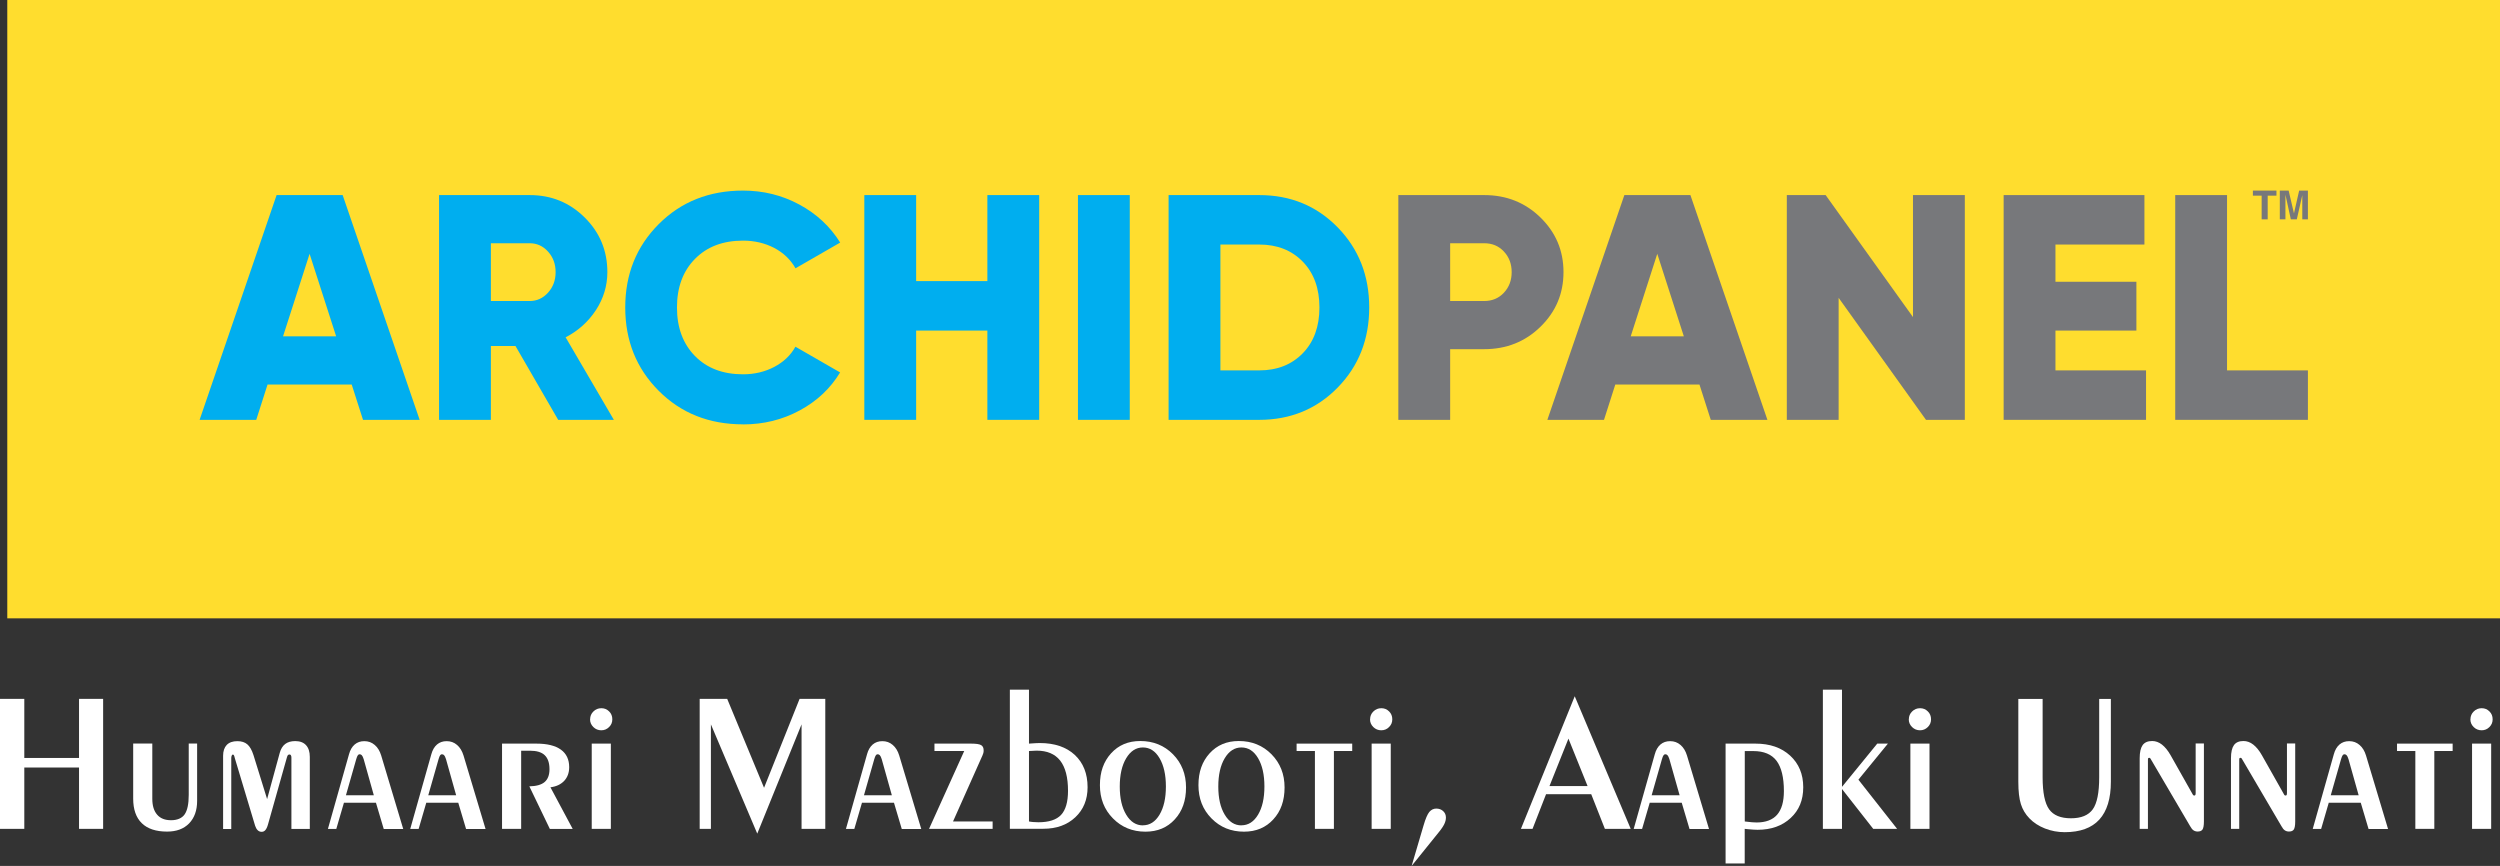 <svg width="179" height="62" viewBox="0 0 179 62" fill="none" xmlns="http://www.w3.org/2000/svg">
<rect x="0" y="0" width="179" height="62" fill="#333333" stroke="none"/>
<g clip-path="url(#clip0_124_2005)">
<path d="M179 0H0.522V44.273H179V0Z" fill="#FFDD2E"/>
<path fill-rule="evenodd" clip-rule="evenodd" d="M161.934 15.705H162.148H162.367V14.009H162.994V13.828V13.646H161.307V13.828V14.009H161.934V15.705Z" fill="#77787B"/>
<path fill-rule="evenodd" clip-rule="evenodd" d="M163.637 13.937L164.023 15.705H164.238H164.452L164.844 13.973V15.705H165.042H165.246V13.646H164.933H164.619L164.248 15.28L163.867 13.646H163.548H163.234V15.705H163.433H163.637V13.937Z" fill="#77787B"/>
<path d="M25.992 30.061L25.182 27.531H19.157L18.347 30.061H14.292L19.805 13.968H24.534L30.047 30.061H25.992ZM20.27 24.083H24.069L22.167 18.173L20.265 24.083H20.27Z" fill="#00AEEF"/>
<path d="M39.965 30.061L36.908 24.773H35.147V30.061H31.436V13.968H37.927C39.473 13.968 40.785 14.502 41.867 15.575C42.948 16.648 43.487 17.95 43.487 19.484C43.487 20.464 43.21 21.372 42.666 22.206C42.117 23.041 41.396 23.689 40.498 24.151L43.952 30.061H39.965ZM35.147 17.416V21.553H37.927C38.439 21.553 38.872 21.356 39.238 20.957C39.599 20.558 39.782 20.07 39.782 19.484C39.782 18.898 39.599 18.411 39.238 18.012C38.878 17.613 38.439 17.416 37.927 17.416H35.147Z" fill="#00AEEF"/>
<path d="M53.201 30.383C50.776 30.383 48.764 29.585 47.165 27.983C45.566 26.38 44.767 24.395 44.767 22.015C44.767 19.635 45.566 17.649 47.165 16.047C48.764 14.445 50.776 13.646 53.201 13.646C54.653 13.646 55.996 13.978 57.235 14.647C58.473 15.316 59.445 16.223 60.156 17.369L56.958 19.21C56.602 18.582 56.09 18.095 55.427 17.748C54.763 17.405 54.021 17.229 53.201 17.229C51.764 17.229 50.614 17.665 49.757 18.541C48.9 19.412 48.471 20.573 48.471 22.015C48.471 23.456 48.9 24.612 49.757 25.489C50.614 26.365 51.764 26.8 53.201 26.8C54.016 26.8 54.763 26.624 55.437 26.271C56.106 25.919 56.613 25.437 56.953 24.825L60.151 26.666C59.456 27.817 58.489 28.724 57.256 29.388C56.017 30.056 54.669 30.388 53.201 30.388V30.383Z" fill="#00AEEF"/>
<path d="M70.696 13.968H74.406V30.061H70.696V23.669H65.596V30.061H61.886V13.968H65.596V20.127H70.696V13.968Z" fill="#00AEEF"/>
<path d="M77.181 13.968H80.891V30.061H77.181V13.968Z" fill="#00AEEF"/>
<path d="M90.161 13.968C92.403 13.968 94.273 14.74 95.778 16.28C97.283 17.82 98.036 19.733 98.036 22.015C98.036 24.296 97.283 26.209 95.778 27.749C94.273 29.289 92.397 30.061 90.161 30.061H83.671V13.968H90.161ZM90.161 26.52C91.447 26.52 92.481 26.111 93.281 25.291C94.075 24.472 94.472 23.378 94.472 22.015C94.472 20.651 94.075 19.557 93.281 18.738C92.486 17.919 91.447 17.509 90.161 17.509H87.381V26.52H90.161Z" fill="#00AEEF"/>
<path d="M106.266 13.968C107.86 13.968 109.203 14.502 110.3 15.575C111.398 16.648 111.946 17.95 111.946 19.484C111.946 21.019 111.398 22.32 110.3 23.394C109.203 24.467 107.86 25.001 106.266 25.001H103.831V30.061H100.121V13.968H106.261H106.266ZM106.266 21.553C106.836 21.553 107.311 21.356 107.682 20.957C108.053 20.558 108.236 20.07 108.236 19.484C108.236 18.898 108.053 18.411 107.682 18.012C107.311 17.613 106.841 17.416 106.266 17.416H103.831V21.553H106.266Z" fill="#77787B"/>
<path d="M122.491 30.061L121.681 27.531H115.656L114.846 30.061H110.791L116.304 13.968H121.033L126.546 30.061H122.491ZM116.764 24.083H120.563L118.661 18.173L116.759 24.083H116.764Z" fill="#77787B"/>
<path d="M136.97 13.968H140.681V30.061H137.901L131.646 21.325V30.061H127.936V13.968H130.716L136.97 22.704V13.968Z" fill="#77787B"/>
<path d="M147.166 26.52H153.656V30.061H143.461V13.968H153.541V17.509H147.171V20.174H152.966V23.669H147.171V26.52H147.166Z" fill="#77787B"/>
<path d="M159.451 26.52H165.246V30.061H155.746V13.968H159.456V26.52H159.451Z" fill="#77787B"/>
<path d="M1.74 54.954V59.346H0V50.039H1.74V54.27H5.659V50.039H7.384V59.346H5.659V54.954H1.74Z" fill="white"/>
<path d="M10.905 53.243V57.194C10.905 57.686 11.02 58.065 11.25 58.329C11.48 58.599 11.815 58.728 12.248 58.728C12.682 58.728 13.027 58.589 13.22 58.309C13.414 58.029 13.513 57.567 13.513 56.919V53.238H14.114V57.344C14.114 58.029 13.92 58.563 13.539 58.957C13.152 59.351 12.63 59.542 11.961 59.542C11.166 59.542 10.56 59.34 10.153 58.941C9.74 58.542 9.536 57.951 9.536 57.178V53.238H10.905V53.243Z" fill="white"/>
<path d="M15.974 59.346V54.114C15.974 53.777 16.063 53.518 16.235 53.336C16.413 53.155 16.664 53.067 16.998 53.067C17.296 53.067 17.536 53.145 17.709 53.295C17.887 53.445 18.033 53.704 18.148 54.062L19.125 57.215L20.029 53.907C20.107 53.621 20.238 53.409 20.421 53.269C20.599 53.134 20.839 53.062 21.137 53.062C21.476 53.062 21.733 53.16 21.91 53.352C22.088 53.544 22.182 53.824 22.182 54.192V59.351H20.865V54.249C20.865 54.176 20.855 54.119 20.828 54.078C20.808 54.036 20.771 54.021 20.729 54.021C20.682 54.021 20.646 54.036 20.619 54.062C20.593 54.088 20.567 54.14 20.546 54.218L19.193 59.014C19.141 59.206 19.078 59.34 19.005 59.428C18.932 59.517 18.843 59.558 18.733 59.558C18.623 59.558 18.535 59.522 18.456 59.449C18.378 59.377 18.315 59.268 18.268 59.128L16.815 54.29C16.815 54.29 16.805 54.249 16.794 54.207C16.768 54.088 16.726 54.026 16.674 54.026C16.643 54.026 16.617 54.047 16.596 54.093C16.575 54.14 16.559 54.197 16.559 54.27V59.356H15.969L15.974 59.346Z" fill="white"/>
<path d="M24.628 57.469L24.079 59.351H23.479L24.989 54.005C25.072 53.699 25.208 53.466 25.396 53.305C25.584 53.145 25.814 53.067 26.086 53.067C26.373 53.067 26.619 53.155 26.828 53.337C27.037 53.513 27.194 53.767 27.293 54.093L28.871 59.356H27.476L26.917 57.474H24.639L24.628 57.469ZM24.769 56.94H26.765L26.039 54.353C25.992 54.208 25.945 54.114 25.903 54.073C25.861 54.026 25.809 54.005 25.741 54.005C25.694 54.005 25.652 54.031 25.621 54.078C25.584 54.125 25.548 54.218 25.506 54.358L24.769 56.94Z" fill="white"/>
<path d="M30.523 57.469L29.974 59.351H29.373L30.883 54.005C30.967 53.699 31.103 53.466 31.291 53.305C31.479 53.145 31.709 53.067 31.981 53.067C32.268 53.067 32.514 53.155 32.723 53.337C32.932 53.513 33.088 53.767 33.188 54.093L34.766 59.356H33.371L32.811 57.474H30.533L30.523 57.469ZM30.664 56.94H32.66L31.933 54.353C31.887 54.208 31.84 54.114 31.798 54.073C31.756 54.026 31.704 54.005 31.636 54.005C31.589 54.005 31.547 54.031 31.515 54.078C31.479 54.125 31.442 54.218 31.401 54.358L30.664 56.94Z" fill="white"/>
<path d="M37.315 59.346H35.946V53.243H38.413C39.181 53.243 39.761 53.388 40.158 53.673C40.555 53.959 40.754 54.379 40.754 54.928C40.754 55.328 40.634 55.654 40.398 55.908C40.158 56.162 39.829 56.318 39.411 56.37L41.005 59.351H39.369L37.901 56.302C38.397 56.292 38.758 56.193 38.993 55.996C39.223 55.799 39.343 55.493 39.343 55.079C39.343 54.622 39.228 54.291 39.003 54.073C38.779 53.855 38.423 53.751 37.948 53.751H37.315V59.356V59.346Z" fill="white"/>
<path d="M42.253 51.501C42.253 51.283 42.332 51.091 42.488 50.941C42.645 50.785 42.833 50.708 43.058 50.708C43.283 50.708 43.46 50.785 43.612 50.936C43.769 51.086 43.842 51.278 43.842 51.501C43.842 51.724 43.769 51.9 43.612 52.056C43.455 52.211 43.272 52.289 43.053 52.289C42.833 52.289 42.64 52.211 42.483 52.056C42.326 51.9 42.248 51.719 42.248 51.501H42.253ZM42.368 53.243H43.737V59.345H42.368V53.243Z" fill="white"/>
<path d="M50.097 59.346V50.039H52.067L54.706 56.406L57.25 50.039H59.09V59.346H57.392V51.864L54.22 59.688L50.901 51.864V59.346H50.097Z" fill="white"/>
<path d="M61.719 57.469L61.17 59.351H60.569L62.08 54.005C62.163 53.699 62.299 53.466 62.487 53.305C62.675 53.145 62.905 53.067 63.177 53.067C63.464 53.067 63.71 53.155 63.919 53.337C64.128 53.513 64.285 53.767 64.384 54.093L65.962 59.356H64.567L64.008 57.474H61.729L61.719 57.469ZM61.86 56.94H63.856L63.13 54.353C63.083 54.208 63.036 54.114 62.994 54.073C62.952 54.026 62.9 54.005 62.832 54.005C62.785 54.005 62.743 54.031 62.712 54.078C62.675 54.125 62.639 54.218 62.597 54.358L61.86 56.94Z" fill="white"/>
<path d="M68.229 58.817H71.072V59.346H66.52L69.039 53.772H66.907V53.243H69.525C69.891 53.243 70.131 53.279 70.251 53.352C70.372 53.425 70.429 53.549 70.429 53.73C70.429 53.798 70.424 53.855 70.408 53.917C70.393 53.974 70.372 54.031 70.346 54.088L68.234 58.822L68.229 58.817Z" fill="white"/>
<path d="M72.306 59.346V49.38H73.675V53.243C73.863 53.227 74.02 53.217 74.15 53.212C74.281 53.207 74.38 53.202 74.443 53.202C75.509 53.202 76.345 53.487 76.956 54.052C77.562 54.622 77.871 55.39 77.871 56.364C77.871 57.251 77.578 57.966 76.993 58.516C76.408 59.066 75.645 59.34 74.704 59.34H72.306V59.346ZM73.675 58.817C73.769 58.837 73.868 58.848 73.983 58.858C74.093 58.869 74.218 58.874 74.349 58.874C75.101 58.874 75.645 58.697 75.974 58.345C76.303 57.992 76.47 57.417 76.47 56.624C76.47 55.659 76.282 54.938 75.911 54.462C75.535 53.984 74.976 53.746 74.218 53.746C74.156 53.746 74.014 53.751 73.805 53.767C73.743 53.772 73.701 53.772 73.675 53.772V58.817Z" fill="white"/>
<path d="M82.015 59.548C81.09 59.548 80.311 59.232 79.689 58.599C79.062 57.967 78.754 57.173 78.754 56.219C78.754 55.265 79.02 54.529 79.553 53.938C80.086 53.352 80.781 53.057 81.644 53.057C82.579 53.057 83.358 53.373 83.985 54.005C84.606 54.638 84.92 55.426 84.92 56.38C84.92 57.334 84.653 58.081 84.115 58.667C83.582 59.252 82.882 59.548 82.015 59.548ZM81.832 59.092C82.323 59.092 82.72 58.838 83.023 58.33C83.326 57.822 83.478 57.153 83.478 56.313C83.478 55.473 83.326 54.799 83.023 54.285C82.72 53.772 82.323 53.518 81.832 53.518C81.341 53.518 80.943 53.777 80.635 54.291C80.327 54.804 80.175 55.483 80.175 56.318C80.175 57.153 80.327 57.816 80.635 58.33C80.943 58.843 81.341 59.097 81.832 59.097V59.092Z" fill="white"/>
<path d="M89.069 59.548C88.144 59.548 87.366 59.232 86.744 58.599C86.117 57.967 85.809 57.173 85.809 56.219C85.809 55.265 86.075 54.529 86.608 53.938C87.141 53.352 87.836 53.057 88.698 53.057C89.634 53.057 90.412 53.373 91.039 54.005C91.661 54.638 91.975 55.426 91.975 56.38C91.975 57.334 91.708 58.081 91.17 58.667C90.637 59.252 89.937 59.548 89.069 59.548ZM88.886 59.092C89.378 59.092 89.775 58.838 90.078 58.33C90.381 57.822 90.532 57.153 90.532 56.313C90.532 55.473 90.381 54.799 90.078 54.285C89.775 53.772 89.378 53.518 88.886 53.518C88.395 53.518 87.998 53.777 87.69 54.291C87.382 54.804 87.23 55.483 87.23 56.318C87.23 57.153 87.382 57.816 87.69 58.33C87.998 58.843 88.395 59.097 88.886 59.097V59.092Z" fill="white"/>
<path d="M94.148 59.346V53.772H92.837V53.243H96.819V53.772H95.507V59.346H94.148Z" fill="white"/>
<path d="M98.099 51.501C98.099 51.283 98.177 51.091 98.334 50.941C98.491 50.785 98.679 50.708 98.904 50.708C99.128 50.708 99.306 50.785 99.458 50.936C99.614 51.086 99.688 51.278 99.688 51.501C99.688 51.724 99.614 51.9 99.458 52.056C99.306 52.211 99.118 52.289 98.898 52.289C98.679 52.289 98.486 52.211 98.329 52.056C98.172 51.9 98.094 51.719 98.094 51.501H98.099ZM98.209 53.243H99.578V59.345H98.209V53.243Z" fill="white"/>
<path d="M101.072 62L101.934 59.076C102.07 58.615 102.206 58.298 102.337 58.138C102.473 57.977 102.64 57.894 102.838 57.894C103.037 57.894 103.199 57.956 103.33 58.075C103.46 58.195 103.528 58.35 103.528 58.537C103.528 58.682 103.492 58.833 103.419 58.988C103.345 59.144 103.22 59.341 103.037 59.563L101.072 62Z" fill="white"/>
<path d="M108.899 59.345L112.751 49.852L116.759 59.345H114.909L113.932 56.867H110.697L109.73 59.345H108.905H108.899ZM110.943 56.281H113.67L112.301 52.885L110.943 56.281Z" fill="white"/>
<path d="M118.122 57.469L117.574 59.351H116.973L118.483 54.005C118.566 53.699 118.702 53.466 118.89 53.305C119.079 53.145 119.308 53.067 119.58 53.067C119.868 53.067 120.113 53.155 120.322 53.337C120.531 53.513 120.688 53.767 120.787 54.093L122.365 59.356H120.97L120.411 57.474H118.133L118.122 57.469ZM118.263 56.94H120.26L119.528 54.353C119.481 54.208 119.434 54.114 119.392 54.073C119.35 54.026 119.298 54.005 119.23 54.005C119.183 54.005 119.141 54.031 119.11 54.078C119.073 54.125 119.037 54.218 118.995 54.358L118.258 56.94H118.263Z" fill="white"/>
<path d="M124.921 59.346V61.824H123.552V53.243H125.689C126.724 53.243 127.549 53.528 128.176 54.104C128.798 54.679 129.112 55.431 129.112 56.364C129.112 57.298 128.814 58.008 128.213 58.568C127.612 59.128 126.823 59.413 125.841 59.413C125.689 59.413 125.47 59.398 125.177 59.372C125.062 59.356 124.978 59.351 124.926 59.346H124.921ZM124.921 58.817C125.146 58.843 125.318 58.864 125.449 58.874C125.574 58.884 125.684 58.889 125.773 58.889C126.426 58.889 126.917 58.703 127.241 58.335C127.565 57.961 127.727 57.401 127.727 56.644C127.727 55.659 127.549 54.939 127.199 54.472C126.849 54.011 126.295 53.777 125.543 53.777H124.926V58.822L124.921 58.817Z" fill="white"/>
<path d="M131.887 59.346H130.518V49.38H131.887V56.338L134.411 53.243H135.174L133.062 55.825L135.832 59.346H134.123L131.887 56.494V59.346Z" fill="white"/>
<path d="M136.673 51.501C136.673 51.283 136.752 51.091 136.908 50.941C137.065 50.785 137.253 50.708 137.478 50.708C137.703 50.708 137.88 50.785 138.032 50.936C138.189 51.086 138.262 51.278 138.262 51.501C138.262 51.724 138.189 51.9 138.032 52.056C137.875 52.211 137.692 52.289 137.473 52.289C137.253 52.289 137.06 52.211 136.903 52.056C136.746 51.9 136.668 51.719 136.668 51.501H136.673ZM136.783 53.243H138.152V59.345H136.783V53.243Z" fill="white"/>
<path d="M144.512 50.044H146.252V55.659C146.252 56.753 146.409 57.515 146.717 57.946C147.025 58.376 147.548 58.589 148.279 58.589C149.011 58.589 149.533 58.376 149.842 57.946C150.15 57.515 150.302 56.753 150.302 55.659V50.044H151.138V55.975C151.138 57.178 150.861 58.08 150.312 58.682C149.763 59.283 148.938 59.584 147.83 59.584C147.339 59.584 146.868 59.496 146.419 59.32C145.97 59.143 145.599 58.9 145.306 58.594C145.019 58.298 144.815 57.956 144.695 57.572C144.574 57.189 144.512 56.655 144.512 55.975V50.044Z" fill="white"/>
<path d="M153.792 59.346H153.201V54.285C153.201 53.855 153.274 53.544 153.415 53.347C153.557 53.155 153.781 53.057 154.095 53.057C154.34 53.057 154.575 53.14 154.795 53.311C155.014 53.482 155.223 53.736 155.417 54.078L157.021 56.919C157.021 56.919 157.037 56.94 157.052 56.945C157.068 56.956 157.089 56.961 157.105 56.961C157.141 56.961 157.167 56.95 157.183 56.925C157.199 56.904 157.209 56.857 157.209 56.785V53.233H157.8V58.822C157.8 59.107 157.763 59.294 157.7 59.392C157.632 59.491 157.517 59.538 157.35 59.538C157.235 59.538 157.136 59.507 157.052 59.45C156.969 59.392 156.89 59.294 156.817 59.159L153.99 54.343C153.969 54.311 153.954 54.285 153.943 54.275C153.928 54.265 153.912 54.26 153.896 54.26C153.854 54.26 153.828 54.27 153.813 54.285C153.797 54.301 153.792 54.348 153.792 54.425V59.33V59.346Z" fill="white"/>
<path d="M160.329 59.346H159.738V54.285C159.738 53.855 159.811 53.544 159.953 53.347C160.094 53.155 160.318 53.057 160.632 53.057C160.877 53.057 161.113 53.14 161.332 53.311C161.552 53.482 161.761 53.736 161.954 54.078L163.558 56.919C163.558 56.919 163.574 56.94 163.589 56.945C163.605 56.956 163.626 56.961 163.642 56.961C163.678 56.961 163.704 56.95 163.72 56.925C163.736 56.904 163.746 56.857 163.746 56.785V53.233H164.337V58.822C164.337 59.107 164.3 59.294 164.237 59.392C164.17 59.491 164.055 59.538 163.887 59.538C163.772 59.538 163.673 59.507 163.589 59.45C163.506 59.392 163.427 59.294 163.354 59.159L160.527 54.343C160.506 54.311 160.491 54.285 160.48 54.275C160.465 54.265 160.449 54.26 160.433 54.26C160.391 54.26 160.365 54.27 160.35 54.285C160.334 54.301 160.329 54.348 160.329 54.425V59.33V59.346Z" fill="white"/>
<path d="M166.741 57.469L166.193 59.351H165.592L167.102 54.005C167.186 53.699 167.321 53.466 167.51 53.305C167.698 53.145 167.928 53.067 168.199 53.067C168.487 53.067 168.732 53.155 168.941 53.337C169.15 53.513 169.307 53.767 169.406 54.093L170.985 59.356H169.589L169.03 57.474H166.752L166.741 57.469ZM166.882 56.94H168.879L168.152 54.353C168.105 54.208 168.058 54.114 168.016 54.073C167.975 54.026 167.922 54.005 167.854 54.005C167.807 54.005 167.766 54.031 167.734 54.078C167.698 54.125 167.661 54.218 167.619 54.358L166.882 56.94Z" fill="white"/>
<path d="M172.939 59.346V53.772H171.627V53.243H175.609V53.772H174.297V59.346H172.939Z" fill="white"/>
<path d="M176.884 51.501C176.884 51.283 176.963 51.091 177.119 50.941C177.276 50.785 177.464 50.708 177.689 50.708C177.914 50.708 178.091 50.785 178.243 50.936C178.4 51.086 178.473 51.278 178.473 51.501C178.473 51.724 178.4 51.9 178.243 52.056C178.091 52.211 177.903 52.289 177.684 52.289C177.464 52.289 177.271 52.211 177.114 52.056C176.957 51.9 176.879 51.719 176.879 51.501H176.884ZM176.999 53.243H178.368V59.345H176.999V53.243Z" fill="white"/>
</g>
<defs>
<clipPath id="clip0_124_2005">
<rect width="179" height="62" fill="white"/>
</clipPath>
</defs>
</svg>
